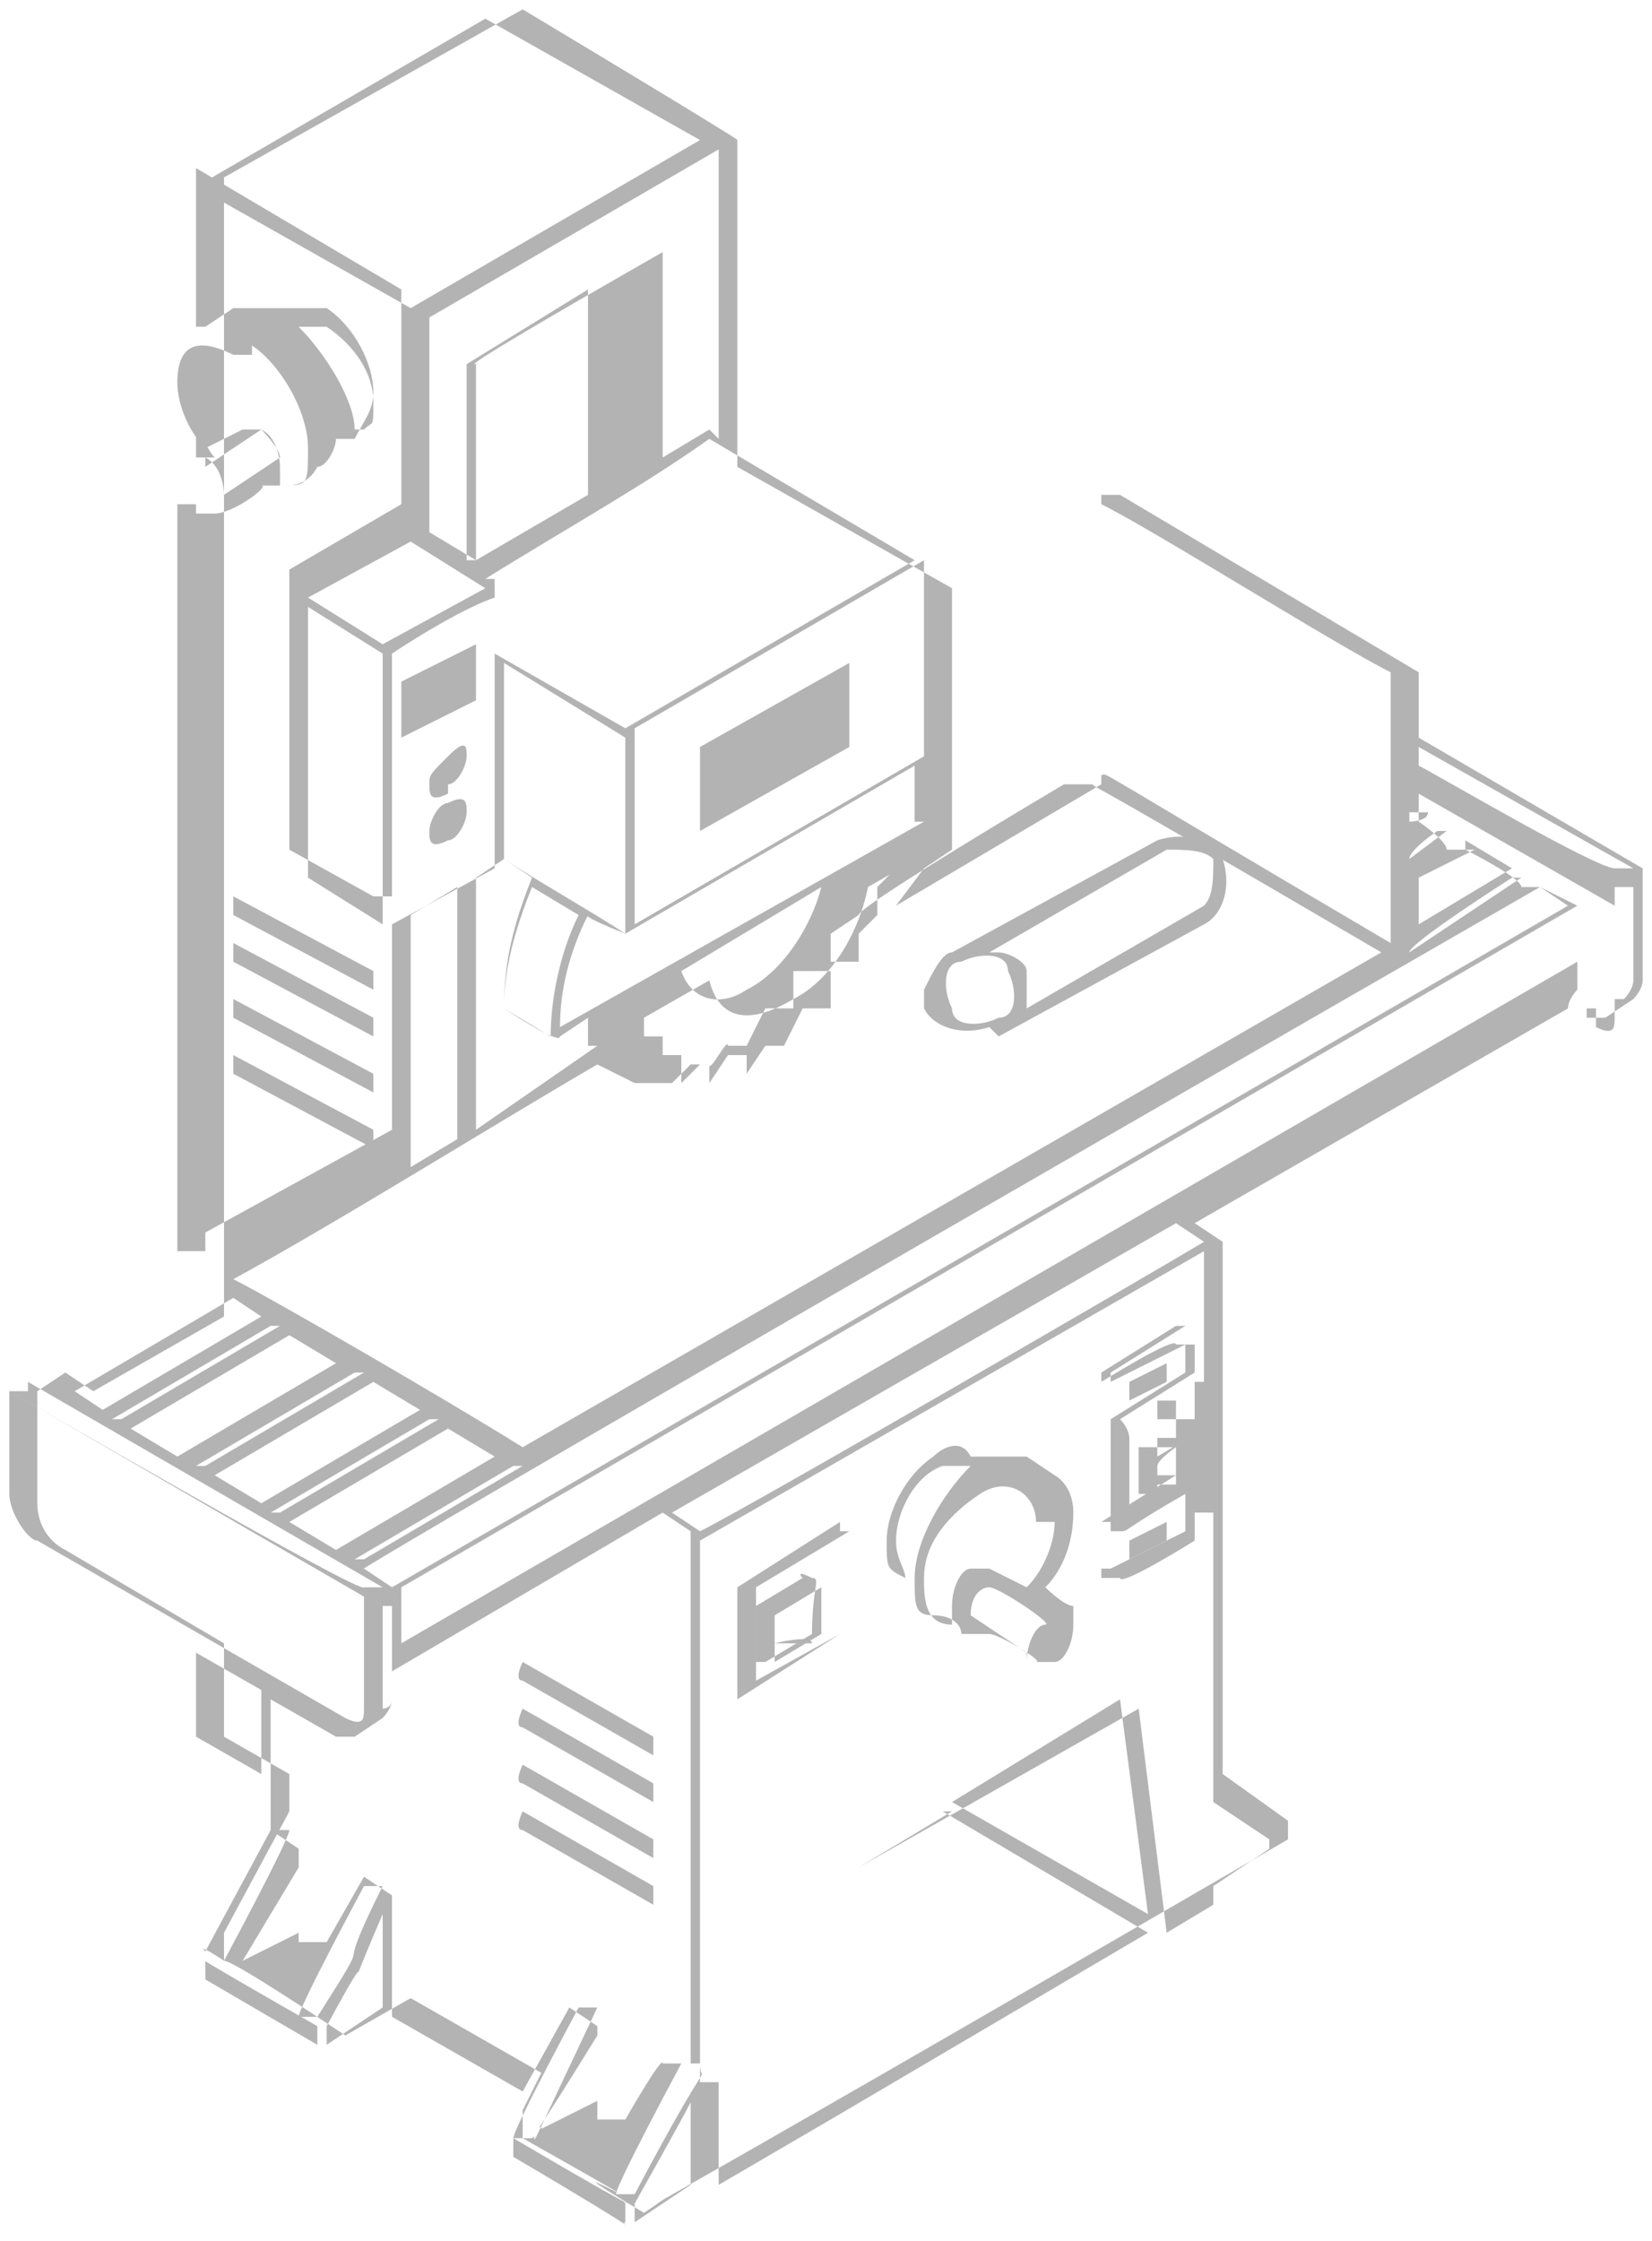 <?xml version="1.0" encoding="UTF-8"?>
<svg id="Calque_1" xmlns="http://www.w3.org/2000/svg" version="1.1" viewBox="0 0 17.7 24">
  <!-- Generator: Adobe Illustrator 29.8.3, SVG Export Plug-In . SVG Version: 2.1.1 Build 3)  -->
  <defs>
    <style>
      .st0 {
        fill-rule: evenodd;
      }

      .st0, .st1 {
        fill: #b3b3b3;
      }
    </style>
  </defs>
  <path class="st1" d="M17,10.9h.2l.3-.2s.1-.1.1-.2c0,0,0-1.3,0-1.2h0l-2.4-1.4v-.7h0l-3.2-1.9h-.2v3.1l-2.2,1.3h0l.3-.4h0l.3-.2h0v-.6h0c0-2.4,0-2.2,0-2.2h0l-2.3-1.3V1.5h0s.2.1-2.3-1.4h0l-3.2,1.8h0v12.2l-1.4.8-.3-.2h0l-.3.2H.4v1.2c0,.2.1.4.3.5l1.7,1v1h0l.7.4v.4l-.7,1.3h0v.3h0c.1,0,1,.6,1.3.8h0l.7-.4,1.4.8-.2.4v.3h0c2.3,1.3-.2-.1,1.3.8h0c.6-.4-1.2.7,6.9-4h0v-.2l-.7-.5v-3.7h0v-2h0l-.3-.2,4-2.3h.2ZM17,10.8h-.2c0-.1.1-.2.1-.2h0v-.9h0l-.4-.2h-.2c0-.1-.6-.4-.6-.4h-.2c0-.1-.3-.3-.3-.3v-.3l2.1,1.2c0,1.7,0,1.1,0,1.2s0,.2-.2.1h0v-.2ZM15.7,9l.5.3-1,.6v-.5l.6-.3h-.1ZM15.1,10.2h0c0-.1,1.1-.8,1.1-.8h.1l-1.2.8ZM15.1,9.2h0c0-.1.3-.3.3-.3h.1l-.4.3ZM15.1,8.9v-.2h.2c0,.1-.2.1-.2.1h0ZM11.8,8.3v-2.9c.6.3,2.5,1.5,3.1,1.8v2.9c-3.4-2-3-1.8-3.1-1.8ZM2.9,14.2h.1l-1.7,1h-.1l1.7-1ZM3.1,14.3l.5.3-1.7,1-.5-.3,1.7-1ZM3.8,14.7h.1l-1.7,1h-.1l1.7-1ZM4,14.8l.5.3-1.7,1-.5-.3,1.7-1ZM4.6,15.2h.1l-1.7,1h-.1s1.7-1,1.7-1ZM4.8,15.3l.5.3-1.7,1-.5-.3s1.7-1,1.7-1ZM5.5,15.7h.1l-1.7,1h-.1s1.7-1,1.7-1ZM16.5,9.5l.3.2-12.6,7.3-.3-.2c.2-.1-2,1.1,12.6-7.3h0ZM16.9,10.3l-12.6,7.3v-.6l12.6-7.3v.6ZM4,17.2h.2s0,1.1,0,1h0c0,.1-.1.1-.1.1v-1.2h0ZM17.4,10.7h-.1c0-.1,0,.4,0-1.2h.2c0-.1,0,1,0,1h0c0,.1-.1.2-.1.2ZM17.5,9.3h-.2c-.2,0-1.9-1-2.1-1.1v-.2s2.3,1.3,2.3,1.3ZM11.7,8.4c.3.2-1-.6,3.1,1.8l-9.2,5.3c-.8-.5-2.7-1.6-3.1-1.8,1.1-.6,2.7-1.6,3.9-2.3h0c.2.1.4.2.4.2h.4l.2-.2h.2c0,.1.2-.3.2-.2h.2l.2-.4h.3v-.4h.4v-.4l.3-.2h0c0-.1,2.2-1.4,2.2-1.4h.3ZM4.1,9.9l-.8-.5v-2.9l.8.5v2.9ZM3.1,3.5h.1c0,0,.2,0,.3,0,.3.2.5.5.5.8s0,.2-.1.3h-.1c0-.3-.3-.8-.6-1.1h0ZM2.7,3.7c.3.2.6.7.6,1.1s0,.4-.3.4h0v-.2c0,0,0-.3-.2-.4h-.2l-.4.2c-.2-.2-.3-.5-.3-.7,0-.4.2-.5.6-.3h.2ZM2.2,5l.6-.4h0s.2.2.2.3h0l-.6.4c0,0,0-.3-.2-.4h0ZM2.3,4.9h-.2c0,0,0-.4,0-.4,0,0,.1.3.2.4h0ZM6.3,11v.2h.1l-1.3.9v-2.7l.3-.2h0l.3.2c-.2.5-.3.9-.3,1.4h0s.6.4.6.3h0l.3-.2h0ZM5.9,11.1l-.5-.3c0-.4.1-.8.3-1.3l.5.3c-.2.4-.3.9-.3,1.3ZM5.4,9.2v-2.1l1.3.8c0,.2,0-.8,0,2.1-.3-.2-1-.6-1.3-.8h0ZM6.8,7.8l3.1-1.8v2.1l-3.1,1.8c0-.2,0,.8,0-2.1ZM6.7,7.8l-1.4-.8v-.8h-.1c.8-.5,1.7-1,2.4-1.5l2.2,1.3-3.1,1.8ZM5,6v-2.1l1.3-.8v2.2l-1.2.7h-.1ZM7.6,4.6l-.5.3v-2.2h0c-2.8,1.6-1.8,1.1-2,1.2h0v2.1l-.5-.3v-2.3l3.1-1.8v3.1h0ZM4.4,5.8l.8.5-1.1.6-.8-.5,1.1-.6ZM4.2,9.9v-2.9c.3-.2.8-.5,1.1-.6v2.9l-1.1.6ZM4.9,9.5v2.7l-.5.3v-2.7l.5-.3ZM9.7,9.2l-.3.3h0v.3l-.2.2h0v.3h-.3v.5h-.3l-.2.4h-.2l-.2.3v-.2h-.2l-.2.3v-.2h-.1l-.2.2v-.3h-.2s0,.1,0-.2h-.2v-.2l.7-.4c.1.4.4.5.9.2.4-.2.7-.7.8-1.2l.7-.4h-.3ZM7.3,10.4l1.5-.9c-.1.4-.4.9-.8,1.1-.3.2-.6.1-.7-.2h0ZM9.9,8.8l-3.9,2.2c0-.4.1-.8.3-1.2,0,0-.1,0,.4.2h0l3.1-1.8v.6h.1ZM5.2.2l2.3,1.3-3.1,1.8-2.3-1.3L5.2.2ZM2.1,5.5h.2c.2,0,.6-.3.5-.3h.3s.2,0,.3-.2c.1,0,.2-.2.2-.3h.2c.1-.2.2-.3.2-.5,0-.3-.2-.7-.5-.9h-1l-.3.2h0s-.1,0-.1,0v-1.7l2.2,1.3v2.3l-1.2.7h0v3h0l.9.5h.2c0-.1,0,2.5,0,2.5l-2,1.1h0v.2h-.3c0,.1,0-8,0-8h.2ZM2.5,13.9l.3.2-1.7,1-.3-.2,1.7-1ZM.3,14.8l3.8,2.2h-.2c0,.1-3.8-2.1-3.8-2.1h.2ZM.1,16.1v-1.2l3.8,2.2v1.2c0,.1,0,.2-.2.1l-3.3-1.9c-.1,0-.3-.3-.3-.5H.1ZM2.1,18.6v-.9l.7.4v.9l-.7-.4ZM2.9,19.6h.2c0,.1-.7,1.4-.7,1.4,0,0-.3-.2-.2-.1l.7-1.3ZM3.4,21.6h-.2c0-.1.7-1.4.7-1.4h.2c-.6,1.2,0,.3-.7,1.4ZM2.6,21l.6-1v.7l-.6.3ZM3.4,21.9l-1.2-.7v-.2s-.2-.1,1.2.7v.2ZM3.5,21.9v-.2c.7-1.3,0,.2.6-1.2v1s-.6.4-.6.4ZM4.2,21.5v-1.2h0l-.3-.2h0l-.4.7h-.3v-1h0l-.3-.2v-1.4l.7.4h.2l.3-.2s.1-.1.1-.2v-.3l2.9-1.7.3.2v5.7h-.3c0-.1-.4.6-.4.6h-.3v-1h0l-.3-.2h0l-.5.9-1.4-.8h0ZM12.7,16.4l-.8.4v-.4h.1c.1,0,0,0,.7-.4v.3h0ZM11.9,16.8h-.1v-2.1h.1v2.1ZM12.7,14.3v.4l-.8.5v-.4l.8-.4h0ZM11.9,15.2h0v1.2h0c0-1.6,0-1.1,0-1.2h0ZM11.9,14.7h-.1l.8-.5h.1l-.8.5ZM12.1,16.4c0-1.5,0-.8,0-1,0,0,0-.1-.1-.2h0l.8-.5h0v.5h-.2c0,.1,0-.2,0-.2h-.2v.5h-.2v.2h0v.3h.2v-.5h.2c0-.1,0,.3,0,.3h0l-.8.5h.3ZM12.6,15.9h-.2c0,.1,0-.1,0-.1h.2c0-.1,0,.1,0,.1ZM12.3,15.7h0c0,.1,0,0,0,0ZM12.4,15.7h0c0-.1.5-.4.5-.4h0l-.5.3h0ZM12.4,15.2h.2c0-.1,0,.2,0,.2h-.2c0,.1,0-.2,0-.2ZM6.2,21.5h.2c-.9,1.9-.6,1.3-.7,1.4h-.2c0-.1.7-1.4.7-1.4ZM6.4,21.8v.7l-.6.3c0-.1-.2.3.6-1h0ZM6.8,23.5h-.2c0-.1.7-1.4.7-1.4h.2c0,.3.2-.3-.7,1.4ZM5.5,23.1v-.2c1.7,1,1.1.6,1.2.7v.2c-.1,0,.5.3-1.2-.7ZM6.8,23.6c.9-1.6.6-1.1.6-1.2,0,.1,0-.4,0,1l-.6.4v-.2h0ZM7.5,22.2h0v-5.7l5.4-3.1v1.4h-.1s0,.1,0-.4h-.2c0-.1-.8.4-.8.4h0v2.1h.2c0,.1.8-.4.8-.4h0v-.3h.2c0-.1,0,4.2,0,4.2l-.5.3-.3-2.4h0l-3,1.7h0l-.3,2.7-1.2.7c0-1.6,0-1,0-1.1h-.2ZM10.1,19.4l2.2,1.3-3.4,2,.3-2.7,1-.6h-.1ZM10.2,19.3l1.8-1.1.3,2.3s-2.1-1.2-2.1-1.2ZM13.6,19.8h0l-.6.4v-.9l.6.4h0ZM12.9,13.3c-.5.3-4.8,2.8-5.4,3.1l-.3-.2,5.4-3.1s.3.2.3.2Z"/>
  <path class="st1" d="M9.6,16.9h.2c0,.3,0,.4.2.4s.3.1.3.2h.3c.1,0,.6.3.5.3h.2c.1,0,.2-.2.2-.4v-.2h0c-.1,0-.3-.2-.3-.2.2-.2.3-.5.3-.8s-.2-.4-.2-.4l-.3-.2h-.6c-.1-.2-.3-.1-.4,0-.3.2-.5.6-.5.9s0,.3.2.4h-.1ZM11,17.7l-.6-.4h0c0-.2.1-.3.2-.3s.7.4.6.4-.2.2-.2.4h0ZM11.3,16.3c0,.2-.1.5-.3.7l-.4-.2h-.2c-.1,0-.2.2-.2.4v.2h0c-.3,0-.3-.3-.3-.5,0-.4.3-.7.6-.9.3-.2.6,0,.6.3h.2ZM10,15.7h.4c-.3.3-.6.8-.6,1.2h-.1c0-.1-.1-.2-.1-.4,0-.3.2-.7.5-.8h0Z"/>
  <path class="st1" d="M9,17.5v-1.2l-1.1.7v1.2l1.1-.7ZM9,16.5v1l-.9.5v-1l1-.6h-.1Z"/>
  <path class="st1" d="M8.2,17.8l.5-.3h0c0-.5.1-.6,0-.6-.2-.1-.1,0-.1,0h0l-.5.3h0v.6h.1ZM8.2,17.2h0v.6h0v-.6ZM8.8,17.5l-.5.3v-.5l.5-.3v.5h0ZM8.7,16.8h0l-.5.3h0l.5-.3Z"/>
  <path class="st1" d="M8.3,17.6h.4c0-.1-.4,0-.4,0Z"/>
  <path class="st1" d="M12.2,16.5s0-.1,0,0h0Z"/>
  <path class="st1" d="M12.5,16.5v-.2l-.4.2v.2l.4-.2ZM12.4,16.3h0c0-.1,0,0,0,0ZM12.3,16.4h0ZM12.2,16.4h0q0,.1,0,0Z"/>
  <path class="st1" d="M12.1,15l.4-.2v-.2l-.4.2v.2ZM12.3,14.7h0ZM12.2,14.7h0c0-.1,0,0,0,0Z"/>
  <path class="st1" d="M12.3,14.8s0-.1,0,0h0Z"/>
  <path class="st1" d="M4,10.6h0v-.2h0l-1.5-.8v.2c0,0,0,0,0,0l1.5.8Z"/>
  <path class="st1" d="M4,11.1h0v-.2l-1.5-.8v.2c0,0,0,0,0,0l1.5.8Z"/>
  <path class="st1" d="M4,11.7h0v-.2h0l-1.5-.8v.2c0,0,0,0,0,0l1.5.8Z"/>
  <path class="st1" d="M4,12.3h0v-.2h0l-1.5-.8v.2c0,0,0,0,0,0l1.5.8Z"/>
  <path class="st1" d="M7,18.8h0v-.2l-1.4-.8s-.1.2,0,.2l1.4.8ZM7,18.7h0Z"/>
  <path class="st1" d="M7,19.3h0v-.2l-1.4-.8s-.1.2,0,.2l1.4.8ZM7,19.3h0Z"/>
  <path class="st1" d="M7,19.9h0v-.2l-1.4-.8s-.1.2,0,.2l1.4.8ZM7,19.9h0Z"/>
  <path class="st1" d="M7,20.4h0v-.2l-1.4-.8s-.1.2,0,.2l1.4.8h0ZM7,20.4h0Z"/>
  <path class="st1" d="M7.5,8.9l1.6-.9v-.9l-1.6.9s0,.9,0,.9Z"/>
  <path class="st1" d="M4.3,7.3v.6l.8-.4v-.6l-.8.4Z"/>
  <path class="st1" d="M4.8,8.6c-.1,0-.2.2-.2.3s0,.2.2.1c.1,0,.2-.2.2-.3s0-.2-.2-.1Z"/>
  <path class="st1" d="M4.8,8.4c.1,0,.2-.2.2-.3s0-.2-.2,0-.2.2-.2.3,0,.2.2.1Z"/>
  <path class="st0" d="M10.6,10.2l1.9-1.1c.2,0,.4,0,.5.1,0,.2,0,.4-.1.5l-1.9,1.1v-.4c0-.1-.2-.2-.3-.2h-.1ZM10.3,10.3c-.2,0-.2.3-.1.5,0,.2.3.2.5.1h0c.2,0,.2-.3.1-.5,0-.2-.3-.2-.5-.1ZM10.7,11.1l2.2-1.2c.2-.1.3-.4.2-.7-.1-.2-.4-.3-.7-.2l-2.2,1.2c-.1,0-.2.2-.3.4h0v.2c.1.2.4.3.7.2h0Z"/>
</svg>